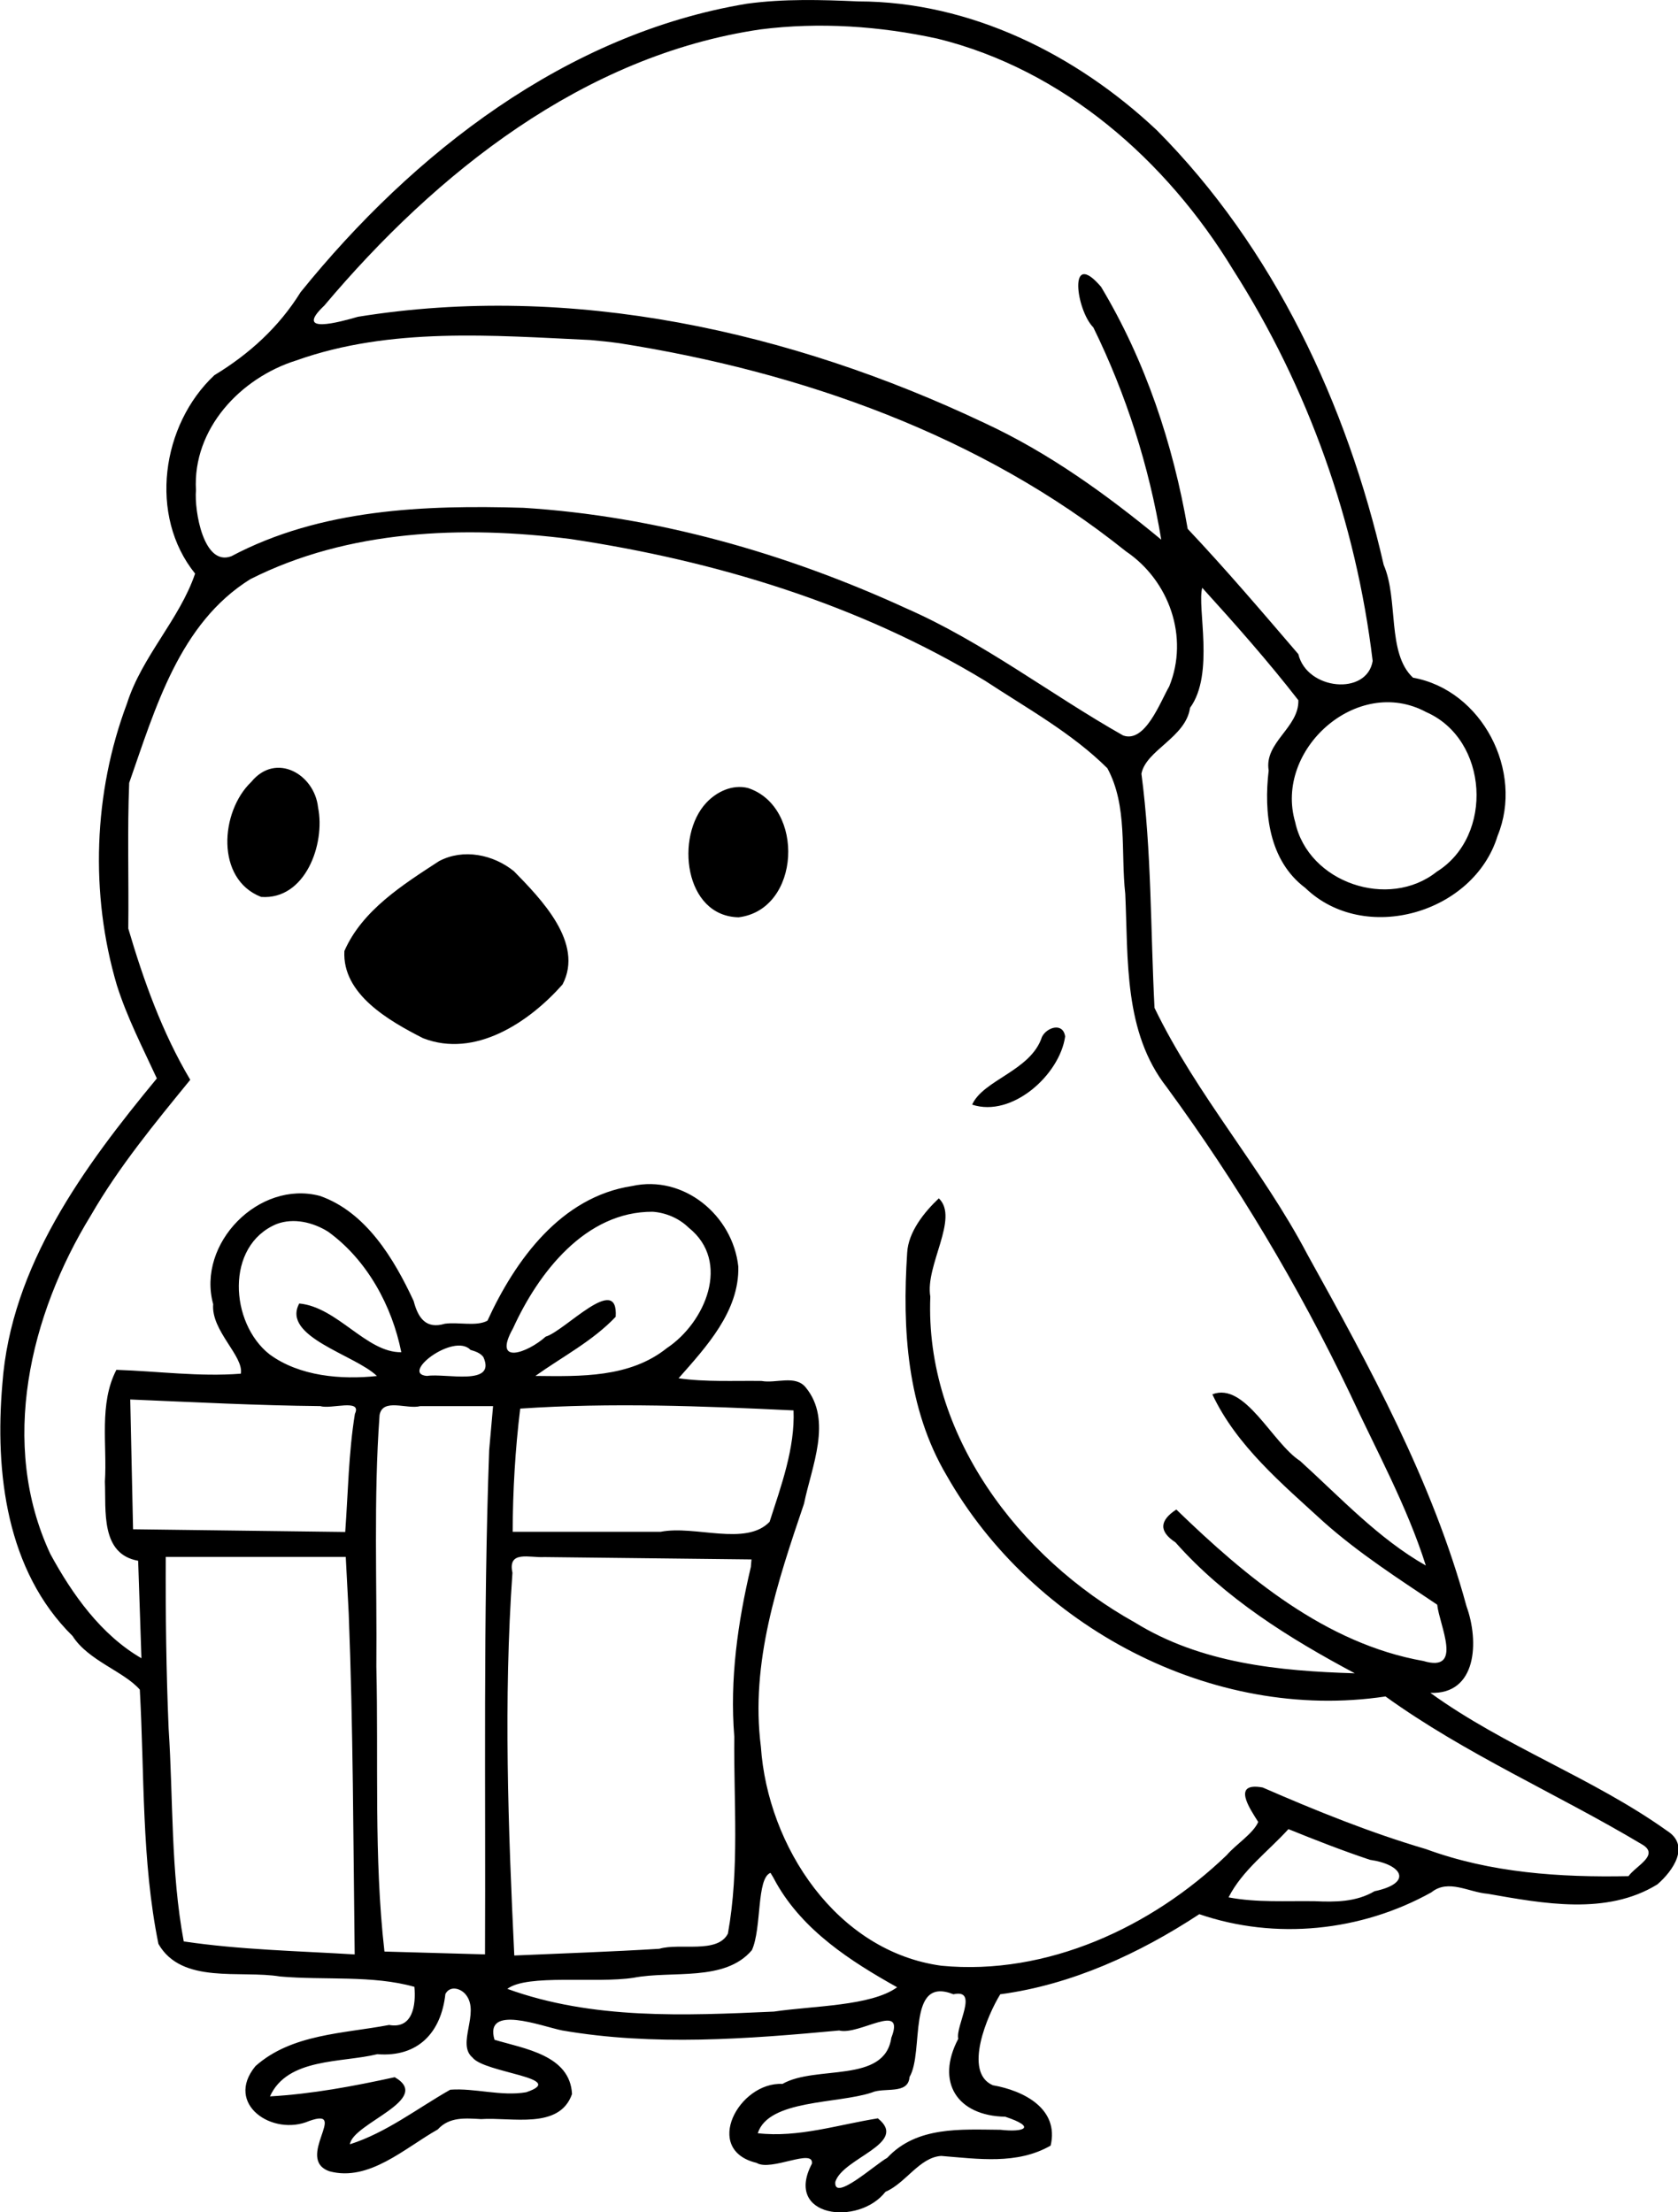 <?xml version="1.0"?>
<!-- Created with xTool Creative Space (https://www.xtool.com/pages/software) -->
<svg xmlns="http://www.w3.org/2000/svg" xmlns:xlink="http://www.w3.org/1999/xlink" xmlns:xcs="https://www.xtool.com/pages/software" version="1.1" preserveAspectRatio="xMinYMin meet" width="97.787mm" height="128.928mm" viewBox="179.764 14.112 97.787 128.928" xcs:version="2.7.22"><style></style>
<path transform="matrix(0.293,0,0,0.293,-1.027,2.304)" stroke="none" fill="#000000" data-view-type="laser" d="M 765.585 41.041 C 729.683 46.994 699.202 70.71 676.82 98.422 C 672.516 105.363 666.595 110.742 659.681 114.928 C 649.152 124.777 646.538 142.888 655.839 154.4 C 652.756 163.506 645.254 170.867 642.28 180.266 C 635.622 197.985 634.908 218.098 640.27 236.255 C 642.302 242.696 645.41 248.707 648.231 254.821 C 633.714 272.402 619.21 292.08 617.501 315.625 C 615.998 333.185 618.287 352.759 631.466 365.731 C 634.582 370.644 641.662 372.755 644.84 376.399 C 645.785 393.269 645.165 410.377 648.546 426.983 C 653.205 435.104 664.832 432.15 672.766 433.464 C 681.564 434.236 691.129 433.16 699.456 435.521 C 699.787 439.157 699.138 443.946 694.424 443.104 C 685.348 444.833 675.055 444.87 667.841 451.292 C 661.624 458.849 671.267 465.333 678.534 462.203 C 686.572 459.347 675.571 469.773 682.563 472.211 C 690.432 474.343 697.59 467.549 704.099 463.892 C 706.411 461.341 709.59 461.661 712.723 461.831 C 718.806 461.413 728.306 463.978 730.805 456.846 C 730.414 449.114 721.393 447.846 715.39 446.052 C 713.263 438.9 724.741 443.363 728.828 444.191 C 747.008 447.328 765.673 445.901 783.941 444.204 C 787.898 445.241 797.196 438.321 794.31 445.662 C 792.966 454.838 779.304 451.026 772.661 454.83 C 763.987 454.394 756.713 467.968 767.515 470.538 C 770.352 472.32 778.965 467.497 778.515 470.709 C 772.881 481.417 787.825 483.165 793.152 476.287 C 797.148 474.603 799.918 469.426 804.231 469.156 C 811.552 469.736 819.32 470.939 826 467.102 C 827.721 459.795 820.703 456.175 814.496 455.093 C 808.524 452.501 813.486 441.035 815.981 437 C 830.188 435.104 843.652 428.898 855.57 421.068 C 870.722 426.262 887.769 424.506 901.734 416.718 C 905.098 414.005 909.164 416.714 912.918 417.008 C 923.921 418.934 936.58 421.361 946.671 415.144 C 949.806 412.436 953.265 407.434 948.619 404.494 C 933.805 393.922 916.266 387.721 901.525 377.04 C 910.809 377.405 911.236 366.774 908.713 359.823 C 901.966 334.991 889.446 312.173 877.042 289.789 C 868.075 272.73 855.039 258.147 846.659 240.783 C 845.858 225.261 846.089 209.619 844.058 194.211 C 844.95 189.513 852.903 186.986 853.722 181.107 C 858.66 174.385 855.075 161.013 856.154 157.226 C 862.745 164.484 869.256 171.844 875.269 179.589 C 875.427 185.051 868.438 187.945 869.364 193.571 C 868.376 201.942 869.387 211.479 876.655 216.928 C 888.416 228.281 910.187 221.984 914.898 206.555 C 920.164 193.74 911.823 177.57 898.069 175.103 C 892.833 170.216 895.232 159.537 892.242 152.67 C 884.942 120.729 870.407 89.633 847.13 66.218 C 831.125 51.145 810.045 40.606 787.74 40.58 C 780.365 40.247 772.92 40.039 765.585 41.041 z M 730.507 147.522 C 759.386 151.858 787.896 160.498 812.975 175.725 C 821.273 181.189 830.191 186.08 837.283 193.117 C 841.359 200.612 839.916 209.811 840.842 218.106 C 841.446 231.213 840.507 245.609 849.098 256.571 C 863.106 275.704 875.301 296.102 885.529 317.5 C 890.759 328.789 896.864 339.848 900.621 351.712 C 891.215 346.381 883.612 338.164 875.621 330.912 C 870.06 327.332 864.688 315.13 858.166 317.659 C 862.966 327.899 872.102 335.525 880.337 343.071 C 887.306 349.273 895.159 354.318 902.884 359.5 C 903.334 363.655 908.14 373.093 900.136 370.702 C 880.67 367.254 864.814 353.952 850.998 340.573 C 847.725 342.707 847.426 344.881 850.825 347.107 C 860.707 358.261 873.471 366.201 886.5 373.151 C 871.435 372.707 855.87 371.162 842.751 363.038 C 819.657 350.196 800.964 325.563 802.069 298.229 C 800.987 292.035 807.879 282.606 803.759 278.674 C 800.868 281.408 797.691 285.338 797.465 289.499 C 796.467 304.641 797.408 320.46 805.339 333.841 C 822.373 363.823 858.116 382.948 892.602 377.758 C 908.534 389.238 926.659 397.065 943.458 407.091 C 947.38 409.228 942.411 411.425 940.934 413.5 C 927.317 413.77 913.551 412.867 900.65 408.119 C 889.528 404.846 878.776 400.484 868.171 395.866 C 861.921 394.729 865.622 400.083 867.29 402.729 C 866.232 405.087 862.93 407.108 861.005 409.335 C 846.118 423.657 825.22 433.336 804.284 431.323 C 783.434 428.49 769.722 407.607 768.368 387.742 C 766.244 371.068 771.689 354.935 776.954 339.397 C 778.433 332.081 782.667 322.828 777.293 316.293 C 775.244 313.733 771.386 315.54 768.5 315 C 763.001 314.921 757.45 315.242 752 314.467 C 757.502 308.218 764.085 301.151 763.881 292.266 C 762.794 282.057 753.01 273.927 742.725 276.229 C 728.633 278.381 719.545 290.884 713.984 303.013 C 711.774 304.206 708.233 303.243 705.518 303.617 C 701.742 304.753 700.182 302.454 699.307 299.093 C 695.402 290.694 689.84 281.406 680.666 278.191 C 668.557 274.977 656.119 287.647 659.434 299.729 C 658.982 305.005 665.564 310.07 664.935 313.553 C 656.7 314.199 648.43 313.058 640.184 312.787 C 636.679 319.535 638.367 327.689 637.898 335.029 C 638.136 340.777 636.995 349.433 644.512 350.765 C 644.729 357.23 644.947 363.694 645.165 370.159 C 637.14 365.515 631.394 357.428 627.043 349.409 C 616.814 327.527 622.977 301.832 635.109 282.065 C 640.697 272.375 647.827 263.734 654.876 255.093 C 649.314 245.742 645.599 235.363 642.549 225 C 642.667 215.352 642.341 205.63 642.729 196.027 C 647.925 181.209 652.718 164.285 666.823 155.507 C 686.33 145.649 709.193 144.818 730.507 147.522 z M 900.684 181.943 C 913.097 187.369 914.195 206.593 902.803 213.698 C 893.235 221.319 877.241 215.89 874.639 203.836 C 870.424 189.436 886.972 174.563 900.684 181.943 z M 682.278 285.297 C 690.021 290.883 695.014 300.049 696.848 309.283 C 689.924 309.396 684.154 300.3 676.553 299.59 C 672.951 306.217 687.705 309.814 692 314.013 C 684.956 314.775 676.604 314.096 670.64 309.7 C 662.759 303.504 661.768 288.064 672.058 283.78 C 675.46 282.507 679.281 283.436 682.278 285.297 z M 803.5 47.992 C 828.563 54.166 849.065 72.217 862.267 93.928 C 877.218 117.342 886.751 144.216 890.048 171.788 C 888.879 178.749 876.969 177.581 875.265 170.417 C 868.051 162.006 860.866 153.561 853.258 145.5 C 850.358 128.644 844.842 112.05 836.026 97.354 C 829.373 89.561 831.089 102.031 834.494 105.432 C 841.021 118.744 845.569 133.025 848 147.65 C 837.146 138.681 825.62 130.352 812.763 124.403 C 774.34 106.189 730.622 96.464 688.214 103.317 C 684.626 104.353 675.326 106.952 681.53 101.092 C 703.828 74.63 733.126 51.314 768.28 46.15 C 779.969 44.657 792.008 45.484 803.5 47.992 z M 740.205 108.572 C 776.319 114.235 812.217 126.892 840.971 149.97 C 849.59 155.788 853.559 167.046 849.593 176.821 C 847.76 180.003 844.783 188.183 840.404 186.594 C 825.901 178.38 812.59 168.02 797.227 161.293 C 773.318 150.327 747.462 142.955 721.153 141.313 C 701.466 140.733 680.828 141.525 663.04 150.949 C 657.525 153.022 655.663 141.911 656.01 137.816 C 655.319 125.613 664.855 115.463 675.988 111.99 C 694.683 105.331 715.005 107.029 734.46 107.938 C 736.379 108.106 738.296 108.307 740.205 108.572 z M 754.003 284.503 C 762.51 291.29 757.279 303.398 749.676 308.459 C 742.277 314.389 732.487 314.092 723.518 314 C 728.898 310.162 734.921 307.063 739.493 302.229 C 740.053 293.33 729.382 305.076 725.568 306.183 C 721.986 309.41 714.89 311.997 719.075 304.526 C 724.118 293.449 733.493 281.273 746.856 281.339 C 749.507 281.537 752.092 282.642 754.003 284.503 z M 713.185 310.265 C 715.797 316.118 705.588 313.408 701.965 314 C 696.521 313.584 707.3 305.319 710.618 308.822 C 711.55 309.099 712.591 309.427 713.185 310.265 z M 680.766 320 C 682.81 320.68 689.109 318.435 687.622 321.542 C 686.363 329.307 686.266 337.203 685.697 345.039 C 671.631 344.859 657.566 344.679 643.5 344.5 C 643.313 335.895 643.125 327.29 642.938 318.685 C 655.544 319.211 668.148 319.877 680.766 320 z M 774.865 320.857 C 775.173 328.327 772.394 335.893 770.101 343.017 C 765.373 347.946 755.264 343.651 748.437 345.002 C 738.625 344.998 728.812 345.001 719 345 C 719.031 336.811 719.507 328.63 720.5 320.5 C 738.576 319.265 756.795 319.995 774.865 320.857 z M 714.328 328.75 C 713.118 362.171 713.647 395.626 713.5 429.064 L 693.5 428.5 C 691.357 409.706 692.341 390.704 691.887 371.82 C 692.031 355.149 691.32 338.381 692.528 321.777 C 693.165 318.297 698.022 320.717 700.635 320 L 715.104 320 L 714.328 328.75 z M 686.391 361.25 C 687.278 383.846 687.297 406.464 687.58 429.073 C 676.236 428.381 664.836 428.156 653.579 426.487 C 650.976 412.556 651.501 398.224 650.571 384.116 C 650.09 372.75 649.951 361.375 650 350 L 685.803 350 L 686.391 361.25 z M 766.373 352 C 763.761 363.059 762.161 374.354 763.079 385.746 C 762.949 398.784 764.137 412.061 761.81 424.935 C 759.717 429.004 752.236 426.731 748.165 427.951 C 738.559 428.544 728.939 428.859 719.324 429.287 C 718.107 403.939 717.174 378.478 718.956 353.145 C 717.963 348.622 722.413 350.211 725.289 350.032 C 739.026 350.188 752.763 350.344 766.5 350.5 L 766.373 352 z M 889.5 410.249 C 896.053 411.194 898.061 414.889 890.415 416.504 C 886.733 418.661 882.636 418.67 878.5 418.483 C 872.796 418.4 867.011 418.789 861.388 417.722 C 864.113 412.342 869.262 408.59 873.297 404.146 C 878.646 406.317 884.023 408.418 889.5 410.249 z M 771.437 414.879 C 776.815 424.353 786.204 430.427 795.467 435.603 C 790.301 439.366 778.772 439.28 770.974 440.443 C 753.256 441.244 734.896 442.073 717.942 435.922 C 721.913 432.907 735.489 434.885 743.05 433.713 C 750.688 432.237 761.201 434.591 766.581 428.22 C 768.574 423.82 767.467 413.931 770.28 412.846 L 770.831 413.761 L 771.437 414.879 z M 709.716 437.116 C 712.55 440.711 707.787 446.879 711.012 449.583 C 713.378 452.668 730.224 453.618 721.687 456.488 C 716.684 457.348 711.445 455.616 706.581 455.985 C 700.009 459.718 693.867 464.536 686.626 466.837 C 687.201 462.629 703.277 457.938 695.543 453.496 C 687.366 455.283 679.113 456.834 670.729 457.313 C 674.214 449.593 684.998 450.662 692.083 448.917 C 700.194 449.564 704.779 444.591 705.617 436.951 C 706.535 435.179 708.719 435.817 709.716 437.116 z M 806.67 437 C 811.832 435.841 807.021 443.327 807.628 445.852 C 803.08 454.48 807.397 461.179 816.975 461.358 C 823.323 463.465 820.662 464.494 816 463.954 C 808.16 463.897 799.37 463.212 793.5 469.531 C 791.163 470.795 782.805 478.422 783.173 474.321 C 784.649 469.515 797.895 466.678 791.636 461.682 C 783.73 462.938 775.794 465.568 767.751 464.639 C 769.891 457.912 783.586 458.821 790.422 456.548 C 792.857 455.444 797.687 457.034 797.928 453.465 C 800.908 448.441 797.276 433.246 806.67 437 z M 667.013 195.833 C 660.833 201.725 659.861 215.168 668.968 218.714 C 677.746 219.365 681.781 208.195 680.293 200.903 C 679.586 194.301 671.915 189.857 667.013 195.833 z M 757.521 199.978 C 751.288 206.617 753.099 222.564 763.945 222.768 C 776.318 221.239 777.188 200.753 765.787 197.047 C 762.728 196.288 759.589 197.765 757.521 199.978 z M 704.364 211.593 C 697.206 216.25 689.061 221.376 685.532 229.473 C 685.062 238.069 694.429 243.374 701.169 246.813 C 711.538 250.86 722.294 243.626 728.923 236.124 C 733.236 227.865 724.626 219.103 719.254 213.603 C 715.138 210.27 709.189 209.044 704.364 211.593 z M 824.268 246.575 C 822.066 253.321 812.588 255.086 810.388 260.035 C 818.337 262.666 827.812 254.088 828.884 246.484 C 828.471 243.587 825.195 244.655 824.268 246.575 z " fill-rule="nonzero"></path><path transform="matrix(0.293,0,0,0.293,-1.027,2.304)" stroke="none" fill="#000000" data-view-type="laser" d="M 717.332 219.882 C 722.495 223.724 727.176 232.58 716.771 230.559 C 708.202 230.709 699.493 231.476 691 230.227 C 696.577 224.309 703.709 213.946 712.904 216.486 C 714.562 217.358 715.972 218.612 717.332 219.882 z " fill-rule="nonzero"></path><path transform="matrix(0.293,0,0,0.293,-1.027,2.304)" stroke="none" fill="#000000" data-view-type="laser" d="M 718.307 239.335 C 715.744 241.04 713.347 243.298 710.03 242.5 C 704.73 243.192 699.796 241.16 695.947 237.607 C 700.393 236.97 706.273 236.73 711.249 236.26 C 714.766 236.614 728.763 233.211 718.307 239.335 z " fill-rule="nonzero"></path></svg>